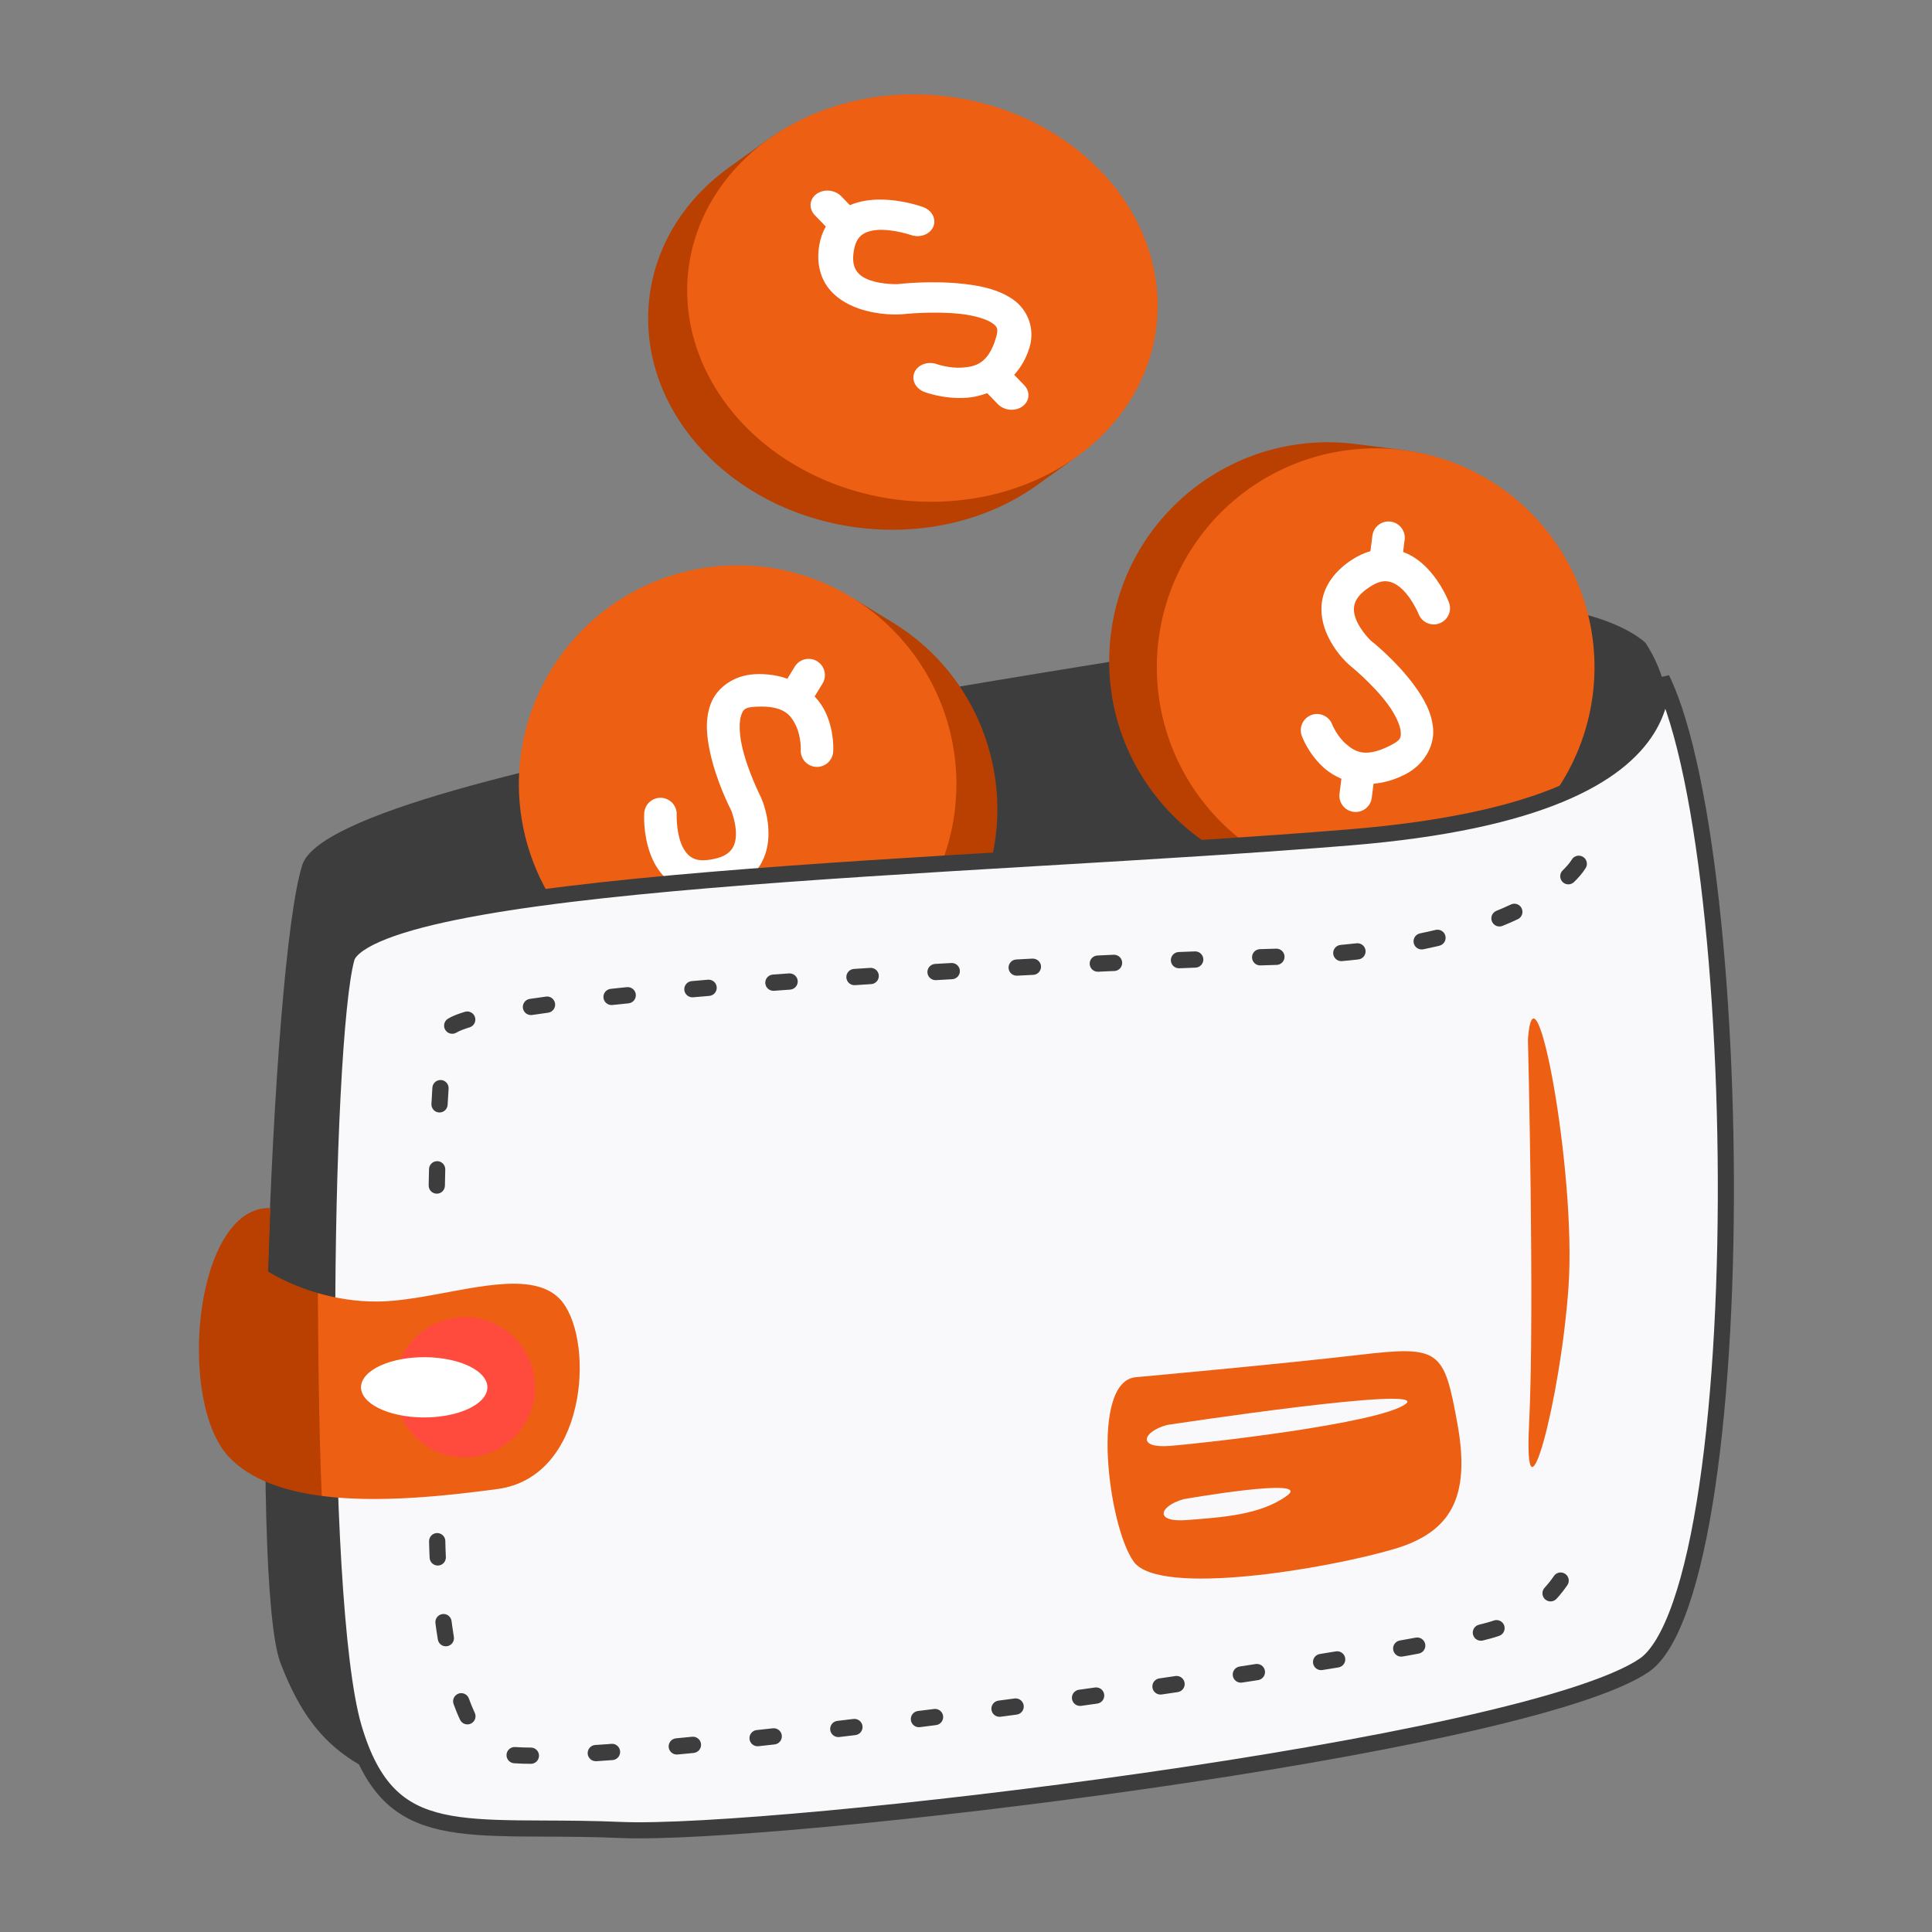 <svg width="120" height="120" viewBox="0 0 120 120" fill="none" xmlns="http://www.w3.org/2000/svg">
<rect x="0" y="0" width="120" height="120" fill="#808080" stroke="none"/>
<path d="M102.202 39.926C102.202 39.926 98.147 35.826 85.283 38.364C72.418 40.903 20.755 47.598 18.779 53.716C16.804 59.834 15.481 98.282 17.427 103.307C19.373 108.333 22.036 110.863 30.654 111.963C39.273 113.062 81.842 80.921 83.363 79.921C84.884 78.921 110.204 52.095 102.202 39.926Z" fill="#3D3D3D"/>
<path d="M94.386 42.58C94.386 42.58 90.56 55.736 83.155 54.851C83.119 54.846 80.804 54.551 80.768 54.547C73.322 53.598 68.054 46.792 69.003 39.345C69.952 31.898 76.758 26.631 84.205 27.58C84.228 27.583 87.103 27.949 87.127 27.952C94.536 28.935 95.332 35.157 94.386 42.58Z" fill="#B94000"/>
<path d="M98.928 43.158C98.472 46.735 96.615 49.983 93.764 52.19C90.913 54.396 87.302 55.38 83.726 54.924C80.15 54.468 76.901 52.611 74.695 49.76C72.488 46.909 71.505 43.298 71.961 39.722C72.416 36.146 74.274 32.897 77.125 30.691C79.976 28.484 83.586 27.501 87.162 27.957C90.739 28.412 93.987 30.27 96.194 33.121C98.4 35.972 99.384 39.582 98.928 43.158Z" fill="#ED5F13"/>
<path d="M86.372 32.397C86.24 32.38 86.106 32.389 85.979 32.424C85.851 32.459 85.731 32.519 85.626 32.6C85.521 32.681 85.433 32.782 85.367 32.897C85.302 33.012 85.259 33.139 85.242 33.27L85.12 34.233C84.732 34.346 84.341 34.524 83.959 34.774C83.012 35.395 82.415 36.176 82.189 36.998C81.962 37.821 82.107 38.608 82.355 39.232C82.824 40.41 83.656 41.166 83.751 41.25C83.777 41.277 83.805 41.302 83.835 41.325C83.835 41.325 85.276 42.486 86.212 43.761C86.68 44.4 86.975 45.058 87 45.435C87.025 45.812 87.028 45.962 86.356 46.303C84.823 47.081 84.175 46.706 83.605 46.211C83.034 45.716 82.749 45.007 82.749 45.007C82.704 44.882 82.633 44.768 82.543 44.671C82.453 44.574 82.344 44.495 82.224 44.44C82.103 44.384 81.973 44.353 81.84 44.348C81.707 44.343 81.575 44.365 81.451 44.411C81.2 44.504 80.997 44.693 80.885 44.936C80.773 45.179 80.763 45.456 80.856 45.707C80.856 45.707 81.256 46.846 82.281 47.736C82.566 47.983 82.917 48.202 83.318 48.369L83.2 49.297C83.183 49.428 83.192 49.562 83.227 49.69C83.262 49.818 83.322 49.938 83.403 50.043C83.484 50.148 83.585 50.236 83.7 50.301C83.816 50.367 83.942 50.41 84.074 50.426C84.206 50.443 84.339 50.434 84.467 50.399C84.595 50.364 84.715 50.304 84.82 50.223C84.924 50.142 85.012 50.041 85.078 49.926C85.144 49.811 85.186 49.684 85.203 49.552L85.315 48.676C85.927 48.626 86.585 48.452 87.27 48.104C88.449 47.506 89.085 46.352 89.016 45.303C88.947 44.254 88.421 43.361 87.839 42.566C86.726 41.049 85.268 39.886 85.136 39.782C85.126 39.773 84.504 39.168 84.232 38.485C84.095 38.141 84.053 37.829 84.135 37.534C84.216 37.239 84.422 36.885 85.067 36.462C85.636 36.088 85.977 36.068 86.275 36.127C86.573 36.186 86.882 36.379 87.171 36.675C87.75 37.265 88.112 38.138 88.112 38.138C88.16 38.261 88.231 38.374 88.323 38.47C88.414 38.566 88.524 38.643 88.645 38.697C88.766 38.751 88.897 38.78 89.029 38.783C89.162 38.787 89.294 38.764 89.417 38.716C89.541 38.668 89.654 38.597 89.75 38.505C89.846 38.414 89.923 38.304 89.977 38.183C90.031 38.062 90.06 37.931 90.063 37.799C90.066 37.666 90.043 37.534 89.995 37.41C89.995 37.41 89.566 36.234 88.614 35.262C88.235 34.875 87.749 34.502 87.149 34.283L87.245 33.526C87.279 33.26 87.206 32.992 87.042 32.78C86.878 32.569 86.637 32.431 86.372 32.397Z" fill="white"/>
<path d="M38.133 43.992C38.133 43.992 47.02 33.569 53.407 37.416C53.438 37.434 55.427 38.653 55.458 38.672C61.857 42.593 63.865 50.959 59.944 57.358C56.023 63.757 47.657 65.766 41.258 61.844C41.238 61.832 38.768 60.318 38.747 60.306C32.397 56.369 34.224 50.371 38.133 43.992Z" fill="#B94000"/>
<path d="M34.23 41.601C36.113 38.528 39.14 36.329 42.644 35.487C46.148 34.646 49.843 35.231 52.916 37.114C55.989 38.997 58.188 42.024 59.03 45.528C59.871 49.032 59.286 52.727 57.403 55.8C55.52 58.873 52.493 61.072 48.989 61.914C45.485 62.755 41.79 62.17 38.717 60.287C35.644 58.404 33.445 55.377 32.603 51.873C31.762 48.369 32.347 44.674 34.23 41.601Z" fill="#ED5F13"/>
<path d="M41.26 56.564C41.373 56.633 41.499 56.679 41.63 56.7C41.76 56.721 41.894 56.716 42.023 56.685C42.152 56.654 42.273 56.598 42.381 56.52C42.488 56.442 42.579 56.344 42.648 56.231L43.155 55.403C43.554 55.46 43.984 55.458 44.435 55.386C45.553 55.209 46.417 54.742 46.962 54.085C47.505 53.428 47.697 52.651 47.727 51.98C47.783 50.715 47.334 49.684 47.282 49.568C47.269 49.533 47.254 49.499 47.237 49.466C47.237 49.466 46.399 47.816 46.07 46.269C45.905 45.496 45.906 44.775 46.038 44.42C46.17 44.066 46.229 43.928 46.981 43.893C48.698 43.813 49.135 44.421 49.452 45.106C49.768 45.792 49.737 46.555 49.737 46.555C49.728 46.687 49.745 46.82 49.787 46.946C49.829 47.072 49.896 47.188 49.983 47.288C50.071 47.388 50.177 47.469 50.296 47.528C50.414 47.587 50.544 47.622 50.676 47.631C50.943 47.649 51.206 47.56 51.407 47.385C51.609 47.209 51.732 46.96 51.751 46.694C51.751 46.694 51.853 45.492 51.284 44.26C51.126 43.917 50.895 43.574 50.598 43.257L51.087 42.459C51.156 42.346 51.203 42.221 51.223 42.09C51.244 41.959 51.239 41.825 51.208 41.696C51.177 41.567 51.121 41.446 51.043 41.338C50.965 41.231 50.867 41.14 50.754 41.071C50.641 41.002 50.515 40.955 50.384 40.935C50.253 40.914 50.119 40.919 49.99 40.95C49.861 40.981 49.74 41.037 49.633 41.115C49.526 41.193 49.435 41.291 49.366 41.404L48.904 42.157C48.326 41.951 47.654 41.84 46.887 41.876C45.567 41.938 44.514 42.728 44.146 43.713C43.778 44.698 43.891 45.728 44.096 46.691C44.488 48.531 45.34 50.189 45.417 50.338C45.422 50.351 45.742 51.157 45.709 51.892C45.692 52.262 45.603 52.563 45.407 52.799C45.212 53.034 44.879 53.273 44.117 53.394C43.446 53.5 43.127 53.379 42.879 53.203C42.632 53.027 42.429 52.724 42.287 52.336C42.002 51.56 42.029 50.616 42.029 50.616C42.037 50.484 42.018 50.351 41.974 50.226C41.93 50.101 41.862 49.986 41.773 49.887C41.685 49.789 41.578 49.708 41.458 49.651C41.339 49.593 41.209 49.56 41.077 49.553C40.945 49.546 40.812 49.565 40.687 49.609C40.562 49.653 40.447 49.721 40.348 49.809C40.249 49.898 40.169 50.005 40.112 50.124C40.055 50.244 40.021 50.374 40.014 50.506C40.014 50.506 39.922 51.754 40.392 53.031C40.578 53.54 40.868 54.078 41.326 54.525L40.927 55.176C40.787 55.404 40.744 55.678 40.806 55.939C40.869 56.199 41.032 56.424 41.26 56.564Z" fill="white"/>
<path d="M103.216 42.154C103.48 42.697 103.735 43.337 103.98 44.065C104.627 45.989 105.186 48.49 105.649 51.387C106.574 57.179 107.104 64.499 107.186 71.833C107.268 79.167 106.902 86.495 106.043 92.303C105.613 95.209 105.063 97.718 104.39 99.652C103.709 101.613 102.935 102.883 102.123 103.435C101.232 104.042 99.726 104.679 97.707 105.325C95.7 105.966 93.227 106.603 90.434 107.223C84.848 108.462 78.007 109.626 71.101 110.615C57.27 112.597 43.254 113.868 38.557 113.663C36.853 113.588 35.281 113.582 33.85 113.576C33.277 113.574 32.726 113.571 32.199 113.565C30.34 113.542 28.773 113.466 27.439 113.165C26.117 112.866 25.044 112.35 24.16 111.455C23.27 110.554 22.536 109.234 21.962 107.267C21.391 105.313 20.978 101.693 20.71 97.228C20.444 92.781 20.323 87.545 20.323 82.388C20.323 77.232 20.442 72.162 20.654 68.047C20.867 63.907 21.171 60.795 21.525 59.512C21.581 59.307 21.736 59.07 22.05 58.81C22.364 58.55 22.81 58.289 23.393 58.033C24.56 57.52 26.2 57.058 28.237 56.642C32.305 55.81 37.854 55.179 44.12 54.655C50.382 54.13 57.34 53.712 64.222 53.304L64.891 53.265C71.541 52.87 78.097 52.481 83.845 52.01C95.737 51.035 100.563 48.123 102.33 45.251C103.015 44.138 103.222 43.059 103.216 42.154Z" fill="#F9F9FB" stroke="#3D3D3D"/>
<path d="M32.905 79.803C30.333 79.409 26.468 80.811 23.479 80.84C22.063 80.854 20.796 80.62 19.744 80.316C19.744 80.316 16.88 82.635 17.399 85.587C17.918 88.54 19.986 92.917 19.986 92.917C23.478 93.367 27.606 92.927 30.901 92.486C36.419 91.747 36.924 83.501 34.965 80.912C34.475 80.265 33.762 79.934 32.905 79.803Z" fill="#ED5F13"/>
<path d="M33.198 86.72C33.126 87.287 32.942 87.835 32.658 88.332C32.373 88.829 31.994 89.265 31.541 89.615C31.089 89.966 30.572 90.223 30.019 90.374C29.467 90.524 28.891 90.564 28.323 90.491C27.755 90.419 27.207 90.235 26.71 89.951C26.213 89.667 25.777 89.288 25.427 88.835C25.077 88.382 24.82 87.865 24.669 87.313C24.519 86.76 24.479 86.184 24.551 85.616C24.698 84.47 25.293 83.428 26.208 82.721C27.122 82.013 28.28 81.698 29.426 81.845C30.573 81.991 31.614 82.587 32.322 83.501C33.029 84.415 33.344 85.573 33.198 86.72Z" fill="#FF4B3D"/>
<path d="M16.793 75.035C12.085 74.882 10.942 87.053 14.233 90.508C15.559 91.901 17.628 92.612 19.986 92.917C19.785 88.588 19.749 81.637 19.744 80.316C17.837 79.763 16.651 78.973 16.651 78.973L16.793 75.035Z" fill="#B94000"/>
<path d="M64.621 13.264C64.621 13.264 72.408 24.336 66.386 28.721C66.357 28.742 64.46 30.101 64.43 30.122C58.328 34.493 49.1 33.618 43.82 28.166C38.539 22.714 39.206 14.75 45.309 10.379C45.328 10.365 47.684 8.677 47.704 8.663C53.807 4.339 59.358 7.83 64.621 13.264Z" fill="#B94000"/>
<path d="M68.344 10.598C70.879 13.216 72.147 16.561 71.868 19.897C71.588 23.233 69.785 26.286 66.854 28.385C63.924 30.485 60.106 31.458 56.24 31.091C52.375 30.725 48.779 29.048 46.243 26.43C43.708 23.811 42.44 20.467 42.719 17.131C42.999 13.795 44.802 10.742 47.733 8.642C49.184 7.603 50.868 6.829 52.689 6.364C54.51 5.9 56.433 5.755 58.347 5.936C60.261 6.118 62.128 6.623 63.844 7.423C65.559 8.223 67.088 9.302 68.344 10.598Z" fill="#ED5F13"/>
<path d="M50.72 12.044C50.612 12.121 50.524 12.216 50.46 12.325C50.396 12.433 50.358 12.552 50.347 12.674C50.337 12.797 50.355 12.921 50.4 13.04C50.445 13.158 50.516 13.269 50.609 13.365L51.292 14.07C51.104 14.402 50.966 14.779 50.892 15.197C50.71 16.232 50.907 17.137 51.403 17.82C51.898 18.504 52.633 18.917 53.31 19.154C54.589 19.602 55.792 19.534 55.927 19.525C55.967 19.524 56.007 19.522 56.047 19.517C56.047 19.517 58.01 19.303 59.703 19.502C60.549 19.601 61.288 19.829 61.608 20.056C61.927 20.284 62.05 20.379 61.841 21.049C61.364 22.578 60.599 22.77 59.793 22.831C58.987 22.893 58.215 22.625 58.215 22.625C58.083 22.575 57.941 22.548 57.798 22.546C57.656 22.543 57.515 22.565 57.384 22.61C57.253 22.655 57.135 22.722 57.036 22.808C56.937 22.894 56.859 22.996 56.807 23.109C56.702 23.337 56.707 23.596 56.821 23.828C56.935 24.059 57.15 24.246 57.417 24.346C57.417 24.346 58.616 24.814 60.064 24.704C60.466 24.673 60.893 24.579 61.315 24.419L61.973 25.098C62.066 25.195 62.18 25.275 62.307 25.334C62.434 25.394 62.573 25.431 62.715 25.445C62.858 25.458 63.001 25.448 63.136 25.413C63.271 25.378 63.396 25.321 63.504 25.244C63.612 25.166 63.7 25.071 63.764 24.963C63.828 24.855 63.866 24.736 63.876 24.613C63.887 24.49 63.869 24.366 63.824 24.248C63.779 24.129 63.708 24.019 63.614 23.922L62.993 23.281C63.393 22.839 63.725 22.286 63.939 21.602C64.305 20.426 63.838 19.254 62.949 18.621C62.059 17.989 60.967 17.763 59.913 17.639C57.9 17.403 55.924 17.627 55.746 17.648C55.73 17.648 54.8 17.674 54.059 17.414C53.685 17.283 53.405 17.11 53.227 16.864C53.049 16.619 52.914 16.252 53.038 15.547C53.147 14.924 53.376 14.683 53.637 14.521C53.898 14.36 54.274 14.278 54.718 14.275C55.606 14.27 56.564 14.592 56.564 14.592C56.698 14.64 56.84 14.665 56.982 14.666C57.124 14.667 57.265 14.643 57.395 14.597C57.525 14.551 57.642 14.482 57.739 14.396C57.837 14.309 57.913 14.206 57.964 14.092C58.014 13.979 58.038 13.857 58.034 13.733C58.03 13.61 57.997 13.487 57.939 13.373C57.88 13.258 57.797 13.154 57.693 13.066C57.589 12.979 57.467 12.909 57.334 12.861C57.334 12.861 56.084 12.387 54.623 12.396C54.041 12.399 53.394 12.483 52.788 12.744L52.251 12.189C52.062 11.995 51.795 11.87 51.508 11.843C51.221 11.816 50.938 11.888 50.72 12.044Z" fill="white"/>
<path d="M98.124 53.151C98.116 53.15 98.108 53.149 98.1 53.148C98.008 53.141 97.915 53.159 97.832 53.201C97.749 53.243 97.68 53.306 97.631 53.385C97.486 53.618 97.284 53.842 97.057 54.066C97.01 54.113 96.972 54.169 96.947 54.23C96.921 54.291 96.908 54.357 96.908 54.423C96.907 54.489 96.92 54.555 96.945 54.616C96.971 54.678 97.008 54.734 97.054 54.781C97.101 54.828 97.157 54.865 97.218 54.891C97.279 54.916 97.345 54.929 97.411 54.929C97.478 54.929 97.543 54.916 97.605 54.891C97.666 54.866 97.722 54.829 97.769 54.782C98.019 54.534 98.276 54.258 98.487 53.92C98.522 53.863 98.546 53.801 98.558 53.735C98.569 53.67 98.567 53.603 98.552 53.538C98.537 53.473 98.509 53.412 98.471 53.358C98.432 53.304 98.383 53.258 98.327 53.223C98.265 53.184 98.196 53.16 98.124 53.151ZM94.136 56.137C94.12 56.135 94.105 56.133 94.089 56.132C94.005 56.128 93.922 56.144 93.846 56.179C93.549 56.318 93.248 56.451 92.945 56.573C92.884 56.598 92.828 56.635 92.781 56.681C92.733 56.727 92.695 56.783 92.67 56.844C92.644 56.905 92.63 56.97 92.629 57.036C92.629 57.103 92.641 57.169 92.666 57.23C92.691 57.291 92.727 57.347 92.774 57.395C92.82 57.442 92.876 57.48 92.936 57.506C92.997 57.532 93.063 57.545 93.129 57.546C93.195 57.547 93.261 57.534 93.323 57.509C93.644 57.38 93.962 57.24 94.274 57.094C94.334 57.066 94.388 57.026 94.432 56.977C94.477 56.928 94.511 56.87 94.534 56.808C94.556 56.746 94.566 56.68 94.563 56.613C94.559 56.547 94.543 56.482 94.515 56.422C94.48 56.347 94.427 56.282 94.361 56.232C94.295 56.183 94.217 56.15 94.136 56.137ZM89.358 57.75C89.295 57.741 89.231 57.744 89.17 57.758C88.845 57.835 88.523 57.909 88.202 57.974C88.071 58 87.956 58.078 87.882 58.188C87.808 58.299 87.781 58.435 87.807 58.566C87.833 58.697 87.91 58.812 88.021 58.887C88.132 58.961 88.268 58.988 88.399 58.963C88.738 58.895 89.074 58.818 89.404 58.74C89.534 58.708 89.646 58.627 89.716 58.513C89.785 58.399 89.807 58.263 89.776 58.133C89.753 58.034 89.701 57.945 89.626 57.877C89.552 57.809 89.458 57.765 89.358 57.75ZM84.356 58.589C84.323 58.586 84.289 58.586 84.256 58.59C83.926 58.628 83.597 58.662 83.267 58.691C83.134 58.703 83.011 58.767 82.925 58.869C82.839 58.971 82.797 59.104 82.808 59.237C82.82 59.37 82.884 59.494 82.986 59.58C83.089 59.666 83.221 59.708 83.354 59.696C83.695 59.667 84.033 59.631 84.371 59.592C84.437 59.585 84.501 59.564 84.559 59.532C84.617 59.5 84.668 59.457 84.71 59.405C84.751 59.353 84.782 59.293 84.8 59.229C84.818 59.165 84.824 59.099 84.816 59.033C84.803 58.922 84.754 58.819 84.676 58.74C84.599 58.66 84.497 58.609 84.387 58.593C84.377 58.591 84.367 58.59 84.356 58.589ZM79.337 58.926C79.314 58.923 79.29 58.922 79.266 58.923L78.256 58.954C78.19 58.956 78.124 58.971 78.064 58.998C78.004 59.025 77.949 59.064 77.903 59.112C77.858 59.16 77.823 59.217 77.799 59.279C77.775 59.341 77.764 59.407 77.766 59.474C77.768 59.54 77.783 59.605 77.811 59.666C77.838 59.727 77.877 59.781 77.925 59.827C77.974 59.872 78.03 59.908 78.093 59.931C78.155 59.955 78.221 59.966 78.287 59.963L79.297 59.932C79.43 59.928 79.557 59.871 79.648 59.773C79.74 59.676 79.789 59.546 79.784 59.412C79.781 59.291 79.734 59.175 79.651 59.086C79.569 58.997 79.458 58.94 79.337 58.926ZM74.301 59.097C74.297 59.097 74.293 59.096 74.288 59.096C74.265 59.093 74.241 59.092 74.217 59.093L73.21 59.132C73.144 59.135 73.078 59.15 73.018 59.178C72.958 59.205 72.903 59.245 72.858 59.294C72.813 59.342 72.778 59.4 72.755 59.462C72.732 59.524 72.722 59.59 72.724 59.657C72.727 59.723 72.743 59.788 72.77 59.848C72.798 59.909 72.838 59.963 72.886 60.008C72.935 60.053 72.992 60.087 73.055 60.11C73.117 60.133 73.183 60.144 73.249 60.141L74.258 60.102C74.391 60.096 74.517 60.038 74.608 59.94C74.698 59.842 74.746 59.712 74.742 59.579C74.737 59.459 74.69 59.345 74.609 59.257C74.529 59.169 74.419 59.112 74.301 59.097ZM69.244 59.304C69.221 59.301 69.197 59.3 69.173 59.301L68.826 59.317C68.825 59.317 68.824 59.317 68.824 59.317L68.163 59.348C68.029 59.354 67.904 59.413 67.814 59.512C67.723 59.611 67.676 59.742 67.683 59.876C67.689 60.009 67.748 60.135 67.847 60.225C67.946 60.315 68.076 60.362 68.21 60.356L68.871 60.324L69.218 60.311C69.284 60.308 69.349 60.292 69.409 60.264C69.47 60.236 69.524 60.196 69.568 60.147C69.613 60.098 69.648 60.041 69.67 59.978C69.693 59.916 69.703 59.85 69.7 59.783C69.695 59.662 69.645 59.547 69.562 59.459C69.478 59.371 69.365 59.316 69.244 59.304ZM64.201 59.545C64.177 59.542 64.153 59.541 64.129 59.541L63.12 59.595C62.987 59.602 62.862 59.661 62.773 59.761C62.683 59.86 62.637 59.991 62.643 60.124C62.651 60.258 62.71 60.383 62.81 60.472C62.909 60.562 63.04 60.608 63.173 60.601L64.18 60.55C64.246 60.547 64.311 60.53 64.371 60.502C64.431 60.474 64.485 60.434 64.529 60.384C64.574 60.335 64.608 60.278 64.63 60.215C64.653 60.153 64.662 60.087 64.659 60.02C64.652 59.899 64.602 59.785 64.518 59.697C64.434 59.61 64.321 59.556 64.201 59.545ZM59.169 59.816C59.166 59.816 59.162 59.816 59.159 59.816C59.135 59.813 59.111 59.813 59.087 59.814L58.445 59.85L58.08 59.871C58.014 59.875 57.949 59.892 57.889 59.921C57.829 59.95 57.775 59.99 57.731 60.04C57.687 60.089 57.653 60.147 57.631 60.21C57.609 60.273 57.6 60.339 57.604 60.405C57.612 60.539 57.673 60.664 57.773 60.752C57.874 60.841 58.005 60.886 58.139 60.878L58.505 60.857L59.144 60.821C59.277 60.813 59.402 60.753 59.492 60.654C59.581 60.554 59.627 60.423 59.619 60.289C59.612 60.17 59.563 60.057 59.481 59.97C59.398 59.884 59.288 59.829 59.169 59.816ZM54.13 60.119C54.125 60.119 54.121 60.118 54.117 60.118C54.094 60.116 54.07 60.116 54.047 60.117L53.039 60.182C52.905 60.191 52.781 60.252 52.693 60.353C52.605 60.454 52.56 60.585 52.569 60.719C52.573 60.785 52.59 60.85 52.62 60.909C52.649 60.969 52.69 61.022 52.739 61.066C52.789 61.11 52.847 61.143 52.91 61.164C52.973 61.186 53.039 61.195 53.106 61.19L54.112 61.125C54.178 61.121 54.243 61.104 54.302 61.075C54.362 61.045 54.415 61.005 54.459 60.955C54.503 60.905 54.536 60.847 54.558 60.784C54.579 60.721 54.588 60.655 54.584 60.589C54.576 60.469 54.526 60.357 54.443 60.271C54.36 60.185 54.249 60.131 54.13 60.119ZM49.09 60.462C49.086 60.461 49.083 60.461 49.079 60.461C49.056 60.459 49.032 60.458 49.008 60.46L48.001 60.533C47.934 60.538 47.87 60.556 47.811 60.586C47.751 60.615 47.699 60.657 47.655 60.707C47.612 60.757 47.579 60.815 47.558 60.878C47.537 60.941 47.529 61.008 47.534 61.074C47.544 61.207 47.606 61.331 47.708 61.418C47.809 61.506 47.94 61.549 48.074 61.54L49.081 61.467C49.214 61.457 49.338 61.395 49.425 61.294C49.513 61.192 49.556 61.061 49.547 60.928C49.538 60.808 49.487 60.696 49.404 60.611C49.32 60.526 49.209 60.473 49.09 60.462ZM44.055 60.851C44.052 60.85 44.048 60.85 44.044 60.85C44.02 60.849 43.996 60.849 43.973 60.851C43.636 60.878 43.299 60.908 42.964 60.938C42.898 60.943 42.833 60.962 42.775 60.992C42.716 61.023 42.663 61.065 42.621 61.116C42.578 61.166 42.546 61.225 42.526 61.288C42.506 61.352 42.499 61.418 42.504 61.484C42.51 61.55 42.529 61.615 42.559 61.674C42.59 61.733 42.632 61.785 42.683 61.827C42.734 61.87 42.793 61.902 42.856 61.922C42.92 61.942 42.986 61.949 43.053 61.943C43.387 61.914 43.72 61.885 44.053 61.857C44.12 61.852 44.184 61.834 44.243 61.804C44.302 61.773 44.355 61.732 44.398 61.681C44.441 61.631 44.473 61.572 44.493 61.509C44.514 61.446 44.522 61.38 44.516 61.313C44.507 61.194 44.455 61.082 44.371 60.998C44.286 60.913 44.174 60.861 44.055 60.851ZM39.039 61.315C39.005 61.311 38.971 61.311 38.938 61.314L38.503 61.358C38.502 61.358 38.502 61.358 38.501 61.358L37.933 61.419C37.867 61.426 37.802 61.446 37.744 61.477C37.686 61.509 37.634 61.552 37.592 61.603C37.55 61.655 37.519 61.714 37.5 61.778C37.482 61.842 37.475 61.909 37.483 61.975C37.497 62.108 37.563 62.23 37.668 62.313C37.772 62.398 37.905 62.437 38.038 62.422L38.606 62.364L39.039 62.319C39.105 62.312 39.169 62.293 39.228 62.261C39.286 62.23 39.338 62.187 39.38 62.136C39.422 62.085 39.453 62.025 39.472 61.962C39.491 61.898 39.498 61.832 39.491 61.766C39.48 61.655 39.432 61.551 39.356 61.471C39.279 61.39 39.179 61.337 39.069 61.319C39.059 61.317 39.049 61.316 39.039 61.315ZM34.042 61.899C33.998 61.893 33.953 61.894 33.91 61.9C33.572 61.945 33.236 61.994 32.901 62.044C32.769 62.065 32.651 62.136 32.572 62.244C32.493 62.351 32.459 62.485 32.479 62.617C32.489 62.683 32.511 62.746 32.546 62.803C32.58 62.86 32.625 62.909 32.678 62.949C32.732 62.988 32.792 63.017 32.857 63.033C32.921 63.049 32.988 63.052 33.054 63.042C33.384 62.992 33.714 62.944 34.043 62.901C34.109 62.892 34.172 62.87 34.23 62.837C34.287 62.804 34.337 62.76 34.378 62.707C34.418 62.654 34.447 62.594 34.464 62.53C34.481 62.466 34.486 62.399 34.477 62.333C34.462 62.223 34.412 62.121 34.333 62.042C34.255 61.964 34.152 61.913 34.042 61.899ZM29.073 62.827C29.068 62.826 29.064 62.826 29.06 62.826C28.996 62.821 28.932 62.828 28.871 62.847C28.549 62.948 28.183 63.06 27.827 63.273C27.712 63.342 27.63 63.454 27.598 63.584C27.565 63.714 27.586 63.851 27.655 63.965C27.724 64.08 27.836 64.163 27.966 64.195C28.096 64.227 28.233 64.207 28.348 64.138C28.57 64.004 28.854 63.909 29.172 63.81C29.299 63.77 29.406 63.681 29.468 63.562C29.529 63.443 29.542 63.305 29.502 63.178C29.472 63.084 29.416 63 29.34 62.938C29.263 62.876 29.171 62.837 29.073 62.827ZM27.414 67.083C27.41 67.083 27.406 67.083 27.403 67.083C27.399 67.083 27.395 67.083 27.391 67.083C27.257 67.075 27.126 67.12 27.026 67.208C26.926 67.296 26.865 67.42 26.856 67.553C26.834 67.89 26.813 68.228 26.796 68.568C26.793 68.634 26.803 68.7 26.825 68.763C26.847 68.826 26.881 68.883 26.926 68.932C26.97 68.981 27.024 69.022 27.084 69.05C27.144 69.078 27.209 69.095 27.276 69.098C27.409 69.104 27.54 69.057 27.639 68.968C27.738 68.878 27.797 68.752 27.803 68.618C27.82 68.287 27.842 67.953 27.863 67.618C27.872 67.488 27.83 67.36 27.746 67.26C27.662 67.161 27.543 67.097 27.414 67.083ZM27.215 72.126C27.202 72.124 27.188 72.123 27.175 72.123C27.171 72.123 27.167 72.123 27.163 72.123C27.096 72.122 27.031 72.133 26.969 72.157C26.907 72.181 26.851 72.217 26.803 72.263C26.755 72.308 26.716 72.363 26.689 72.424C26.663 72.485 26.648 72.55 26.647 72.616L26.627 73.52C26.627 73.52 26.627 73.521 26.627 73.522L26.625 73.627C26.624 73.694 26.636 73.759 26.66 73.821C26.684 73.883 26.72 73.939 26.766 73.987C26.812 74.035 26.867 74.073 26.928 74.1C26.989 74.126 27.054 74.14 27.121 74.141C27.187 74.143 27.253 74.131 27.315 74.107C27.376 74.083 27.433 74.046 27.48 74.001C27.528 73.954 27.567 73.9 27.593 73.839C27.619 73.778 27.634 73.713 27.635 73.646L27.636 73.543L27.656 72.639C27.659 72.514 27.615 72.393 27.534 72.298C27.453 72.203 27.339 72.142 27.215 72.126ZM96.996 97.672C96.904 97.661 96.811 97.675 96.727 97.713C96.642 97.751 96.57 97.812 96.518 97.888C96.341 98.146 96.146 98.391 95.935 98.622C95.89 98.671 95.856 98.728 95.833 98.79C95.811 98.853 95.801 98.919 95.804 98.985C95.807 99.051 95.823 99.116 95.851 99.176C95.879 99.236 95.919 99.29 95.968 99.335C96.066 99.425 96.197 99.473 96.331 99.467C96.464 99.461 96.59 99.402 96.68 99.304C96.923 99.038 97.147 98.754 97.351 98.458C97.388 98.403 97.415 98.341 97.428 98.277C97.442 98.212 97.442 98.145 97.43 98.08C97.418 98.015 97.393 97.953 97.357 97.897C97.321 97.841 97.274 97.794 97.219 97.756C97.153 97.711 97.076 97.682 96.996 97.672ZM93.003 100.628C92.93 100.621 92.856 100.629 92.786 100.653C92.495 100.754 92.183 100.834 91.859 100.914C91.794 100.93 91.734 100.959 91.681 100.998C91.627 101.038 91.582 101.087 91.548 101.144C91.514 101.201 91.492 101.264 91.482 101.329C91.472 101.395 91.475 101.462 91.491 101.526C91.523 101.655 91.606 101.767 91.72 101.836C91.834 101.905 91.971 101.926 92.1 101.895C92.429 101.813 92.77 101.726 93.115 101.607C93.242 101.564 93.346 101.472 93.404 101.352C93.463 101.232 93.472 101.093 93.429 100.967C93.399 100.881 93.347 100.804 93.277 100.745C93.208 100.687 93.124 100.648 93.034 100.633C93.024 100.631 93.013 100.63 93.003 100.629L93.003 100.628ZM88.079 101.712C88.075 101.712 88.071 101.712 88.066 101.711C88.023 101.707 87.979 101.709 87.936 101.716L87.323 101.827L86.944 101.894C86.878 101.906 86.816 101.93 86.76 101.966C86.704 102.002 86.656 102.048 86.618 102.103C86.58 102.157 86.553 102.219 86.539 102.284C86.525 102.348 86.524 102.415 86.535 102.481C86.559 102.612 86.634 102.729 86.743 102.806C86.853 102.882 86.988 102.912 87.12 102.889L87.5 102.822C87.5 102.822 87.501 102.822 87.502 102.822L88.117 102.708C88.248 102.684 88.365 102.609 88.441 102.499C88.517 102.389 88.546 102.254 88.523 102.122C88.503 102.015 88.449 101.917 88.369 101.843C88.289 101.769 88.187 101.723 88.079 101.711L88.079 101.712ZM27.218 95.225C27.195 95.222 27.171 95.22 27.147 95.22C27.081 95.222 27.015 95.236 26.954 95.262C26.893 95.288 26.838 95.326 26.792 95.374C26.746 95.422 26.71 95.478 26.685 95.54C26.661 95.602 26.649 95.668 26.65 95.734C26.656 96.078 26.669 96.419 26.685 96.758C26.691 96.891 26.75 97.017 26.849 97.107C26.948 97.197 27.079 97.245 27.213 97.238C27.346 97.232 27.472 97.173 27.562 97.074C27.652 96.975 27.699 96.844 27.693 96.711C27.678 96.377 27.665 96.045 27.66 95.717C27.658 95.595 27.612 95.479 27.531 95.388C27.45 95.298 27.339 95.24 27.218 95.225ZM83.115 102.568C83.111 102.568 83.106 102.567 83.102 102.567C83.058 102.563 83.014 102.564 82.971 102.571L82.625 102.627L81.977 102.732C81.912 102.743 81.849 102.766 81.792 102.801C81.735 102.835 81.686 102.881 81.647 102.935C81.608 102.988 81.58 103.049 81.565 103.114C81.55 103.179 81.547 103.246 81.558 103.311C81.568 103.377 81.592 103.439 81.627 103.496C81.662 103.552 81.707 103.601 81.761 103.64C81.815 103.679 81.876 103.706 81.94 103.722C82.005 103.737 82.072 103.739 82.137 103.728L82.787 103.624C82.788 103.624 82.788 103.624 82.789 103.624L83.134 103.566C83.2 103.556 83.262 103.532 83.319 103.497C83.375 103.463 83.424 103.417 83.463 103.363C83.502 103.309 83.529 103.248 83.545 103.184C83.56 103.119 83.562 103.052 83.551 102.987C83.534 102.879 83.482 102.78 83.403 102.705C83.324 102.629 83.224 102.581 83.115 102.568ZM78.122 103.354C78.078 103.349 78.035 103.35 77.992 103.356L77.006 103.508L76.996 103.511C76.864 103.531 76.745 103.602 76.665 103.71C76.586 103.817 76.552 103.951 76.572 104.084C76.581 104.149 76.604 104.212 76.638 104.269C76.672 104.326 76.718 104.376 76.771 104.415C76.824 104.455 76.885 104.483 76.949 104.499C77.014 104.515 77.081 104.518 77.146 104.508L77.156 104.507C77.157 104.507 77.158 104.506 77.159 104.506L78.146 104.354C78.278 104.333 78.396 104.261 78.475 104.153C78.554 104.045 78.587 103.911 78.566 103.779C78.55 103.669 78.497 103.567 78.417 103.49C78.336 103.413 78.233 103.366 78.122 103.354ZM73.135 104.101C73.092 104.095 73.048 104.096 73.005 104.102L72.033 104.245L72.009 104.247C71.943 104.257 71.88 104.279 71.823 104.313C71.765 104.346 71.716 104.391 71.676 104.444C71.636 104.497 71.607 104.558 71.591 104.622C71.574 104.687 71.571 104.754 71.58 104.819C71.599 104.951 71.67 105.071 71.777 105.151C71.884 105.231 72.018 105.266 72.15 105.247L72.177 105.242C72.177 105.243 72.178 105.243 72.179 105.243L73.151 105.1C73.217 105.09 73.28 105.068 73.337 105.034C73.394 105 73.443 104.955 73.483 104.902C73.523 104.849 73.551 104.788 73.568 104.724C73.584 104.66 73.587 104.593 73.578 104.527C73.561 104.417 73.509 104.316 73.429 104.238C73.349 104.161 73.246 104.112 73.135 104.1L73.135 104.101ZM68.143 104.813C68.1 104.807 68.056 104.808 68.013 104.814L67.013 104.953C66.947 104.962 66.884 104.984 66.827 105.018C66.769 105.052 66.719 105.096 66.68 105.149C66.64 105.202 66.611 105.262 66.594 105.327C66.577 105.391 66.574 105.458 66.583 105.523C66.602 105.656 66.672 105.776 66.779 105.856C66.886 105.937 67.02 105.972 67.153 105.953L68.153 105.813C68.218 105.804 68.281 105.782 68.339 105.748C68.396 105.715 68.446 105.67 68.486 105.617C68.525 105.564 68.555 105.504 68.571 105.44C68.588 105.376 68.592 105.309 68.582 105.243C68.567 105.133 68.515 105.031 68.436 104.953C68.356 104.875 68.253 104.826 68.143 104.813ZM27.608 100.252C27.564 100.247 27.52 100.247 27.476 100.253C27.41 100.262 27.347 100.284 27.29 100.318C27.233 100.351 27.183 100.396 27.143 100.449C27.103 100.502 27.074 100.562 27.058 100.626C27.041 100.69 27.037 100.757 27.046 100.823L27.104 101.248C27.104 101.25 27.105 101.252 27.105 101.255L27.194 101.827C27.204 101.892 27.226 101.955 27.261 102.012C27.295 102.068 27.34 102.118 27.393 102.157C27.447 102.196 27.507 102.225 27.572 102.241C27.636 102.256 27.703 102.259 27.768 102.25C27.901 102.229 28.02 102.157 28.099 102.05C28.178 101.942 28.211 101.807 28.191 101.675L28.104 101.105L28.046 100.684C28.031 100.574 27.98 100.471 27.901 100.393C27.822 100.315 27.719 100.265 27.608 100.251L27.608 100.252ZM63.146 105.496C63.103 105.49 63.059 105.49 63.016 105.495L62.015 105.629C61.95 105.638 61.886 105.659 61.829 105.693C61.772 105.726 61.721 105.77 61.681 105.823C61.641 105.875 61.611 105.936 61.594 106C61.577 106.064 61.573 106.131 61.582 106.196C61.59 106.262 61.612 106.325 61.645 106.383C61.678 106.44 61.723 106.49 61.775 106.531C61.828 106.571 61.888 106.6 61.952 106.617C62.016 106.634 62.083 106.639 62.149 106.63L63.15 106.496C63.215 106.487 63.279 106.466 63.336 106.433C63.393 106.399 63.444 106.355 63.484 106.302C63.524 106.25 63.554 106.19 63.571 106.126C63.588 106.062 63.592 105.995 63.583 105.929C63.568 105.819 63.517 105.716 63.438 105.638C63.359 105.56 63.256 105.51 63.146 105.496ZM58.145 106.149C58.102 106.143 58.058 106.143 58.015 106.148L57.013 106.274C56.948 106.282 56.884 106.303 56.826 106.336C56.769 106.369 56.718 106.413 56.678 106.466C56.637 106.518 56.607 106.578 56.59 106.642C56.572 106.706 56.568 106.773 56.576 106.839C56.584 106.904 56.605 106.968 56.638 107.026C56.671 107.083 56.715 107.134 56.768 107.175C56.82 107.215 56.88 107.245 56.944 107.263C57.008 107.28 57.075 107.285 57.141 107.276L58.141 107.148C58.274 107.131 58.394 107.063 58.476 106.957C58.558 106.852 58.595 106.718 58.578 106.585C58.564 106.475 58.514 106.372 58.436 106.293C58.358 106.214 58.255 106.164 58.145 106.149ZM53.111 106.766C53.078 106.763 53.044 106.763 53.011 106.767L52.156 106.87L52.01 106.887C51.944 106.894 51.88 106.915 51.822 106.947C51.764 106.98 51.713 107.023 51.672 107.075C51.631 107.127 51.601 107.187 51.583 107.25C51.565 107.314 51.559 107.381 51.567 107.447C51.575 107.513 51.595 107.576 51.628 107.634C51.66 107.692 51.703 107.743 51.755 107.784C51.807 107.825 51.867 107.856 51.931 107.874C51.995 107.892 52.061 107.897 52.127 107.89L52.275 107.872L53.13 107.77C53.196 107.762 53.26 107.741 53.318 107.709C53.376 107.676 53.427 107.632 53.468 107.58C53.509 107.528 53.539 107.468 53.557 107.404C53.575 107.34 53.58 107.273 53.571 107.207C53.558 107.097 53.508 106.995 53.431 106.916C53.353 106.837 53.252 106.785 53.142 106.77C53.132 106.768 53.122 106.767 53.111 106.766ZM48.102 107.346C48.069 107.343 48.036 107.343 48.003 107.347L47.175 107.439L47.001 107.457C46.868 107.471 46.746 107.537 46.662 107.642C46.578 107.746 46.539 107.879 46.553 108.012C46.56 108.078 46.58 108.142 46.612 108.2C46.644 108.258 46.687 108.31 46.738 108.351C46.79 108.393 46.849 108.424 46.913 108.443C46.976 108.461 47.043 108.467 47.109 108.46L47.285 108.441C47.286 108.441 47.286 108.441 47.287 108.441L48.113 108.349C48.246 108.334 48.367 108.267 48.451 108.163C48.535 108.059 48.574 107.926 48.559 107.793C48.547 107.682 48.499 107.579 48.421 107.499C48.344 107.419 48.243 107.366 48.133 107.35C48.123 107.348 48.112 107.347 48.102 107.346ZM28.725 105.17C28.641 105.157 28.556 105.166 28.476 105.195C28.414 105.217 28.357 105.251 28.308 105.296C28.259 105.341 28.219 105.394 28.19 105.454C28.162 105.514 28.146 105.579 28.143 105.645C28.14 105.712 28.15 105.778 28.172 105.84C28.29 106.168 28.421 106.495 28.574 106.817C28.603 106.877 28.642 106.931 28.692 106.975C28.741 107.02 28.798 107.054 28.861 107.076C28.923 107.099 28.989 107.108 29.056 107.105C29.122 107.102 29.187 107.085 29.247 107.057C29.306 107.029 29.36 106.989 29.405 106.94C29.449 106.891 29.484 106.833 29.506 106.771C29.529 106.709 29.539 106.642 29.535 106.576C29.532 106.51 29.516 106.445 29.488 106.385C29.353 106.1 29.232 105.801 29.122 105.496C29.091 105.411 29.038 105.336 28.968 105.279C28.898 105.221 28.814 105.184 28.725 105.17ZM43.089 107.874C43.056 107.87 43.023 107.87 42.991 107.873L42.605 107.911L41.987 107.97C41.854 107.983 41.732 108.048 41.647 108.151C41.562 108.254 41.521 108.386 41.533 108.519C41.546 108.652 41.611 108.775 41.713 108.86C41.816 108.946 41.949 108.987 42.082 108.975L42.702 108.916C42.703 108.916 42.703 108.916 42.704 108.916L43.088 108.878C43.154 108.871 43.218 108.852 43.276 108.821C43.335 108.79 43.387 108.747 43.429 108.696C43.471 108.645 43.503 108.586 43.522 108.523C43.541 108.459 43.548 108.393 43.542 108.327C43.531 108.216 43.484 108.112 43.407 108.03C43.331 107.949 43.23 107.895 43.12 107.877C43.11 107.876 43.1 107.874 43.089 107.874ZM38.06 108.313C38.055 108.312 38.05 108.312 38.045 108.312C38.022 108.31 37.998 108.311 37.975 108.313L37.685 108.336L36.97 108.384C36.904 108.388 36.839 108.406 36.78 108.436C36.721 108.465 36.668 108.506 36.624 108.556C36.581 108.606 36.548 108.665 36.527 108.727C36.506 108.79 36.497 108.857 36.502 108.923C36.507 108.989 36.524 109.054 36.554 109.113C36.584 109.172 36.625 109.225 36.675 109.269C36.725 109.312 36.783 109.345 36.846 109.366C36.909 109.387 36.975 109.395 37.041 109.391L37.756 109.342C37.757 109.342 37.758 109.342 37.76 109.342L38.05 109.321C38.116 109.316 38.181 109.298 38.24 109.268C38.3 109.238 38.352 109.197 38.396 109.147C38.439 109.096 38.472 109.038 38.492 108.975C38.513 108.912 38.521 108.845 38.516 108.779C38.508 108.66 38.457 108.548 38.373 108.462C38.29 108.377 38.179 108.324 38.06 108.313ZM33.046 108.55C33.023 108.547 32.999 108.545 32.976 108.545C32.645 108.543 32.319 108.535 32 108.512C31.934 108.507 31.868 108.516 31.805 108.537C31.742 108.558 31.684 108.591 31.634 108.635C31.584 108.678 31.543 108.731 31.513 108.791C31.484 108.85 31.466 108.915 31.462 108.981C31.452 109.114 31.496 109.245 31.584 109.346C31.671 109.447 31.795 109.509 31.928 109.519C32.28 109.545 32.629 109.553 32.971 109.554C33.037 109.555 33.103 109.542 33.164 109.517C33.226 109.492 33.282 109.455 33.329 109.408C33.376 109.362 33.413 109.306 33.439 109.245C33.465 109.184 33.478 109.118 33.478 109.052C33.479 108.93 33.435 108.812 33.356 108.72C33.276 108.628 33.166 108.567 33.046 108.55Z" fill="#3D3D3D"/>
<path d="M94.902 64.533C94.902 64.533 95.327 81.447 94.974 88.472C94.622 95.497 96.918 87.088 97.422 79.947C97.925 72.805 95.335 59.014 94.902 64.533Z" fill="#ED5F13"/>
<path d="M30.241 86.405C30.176 86.649 30.01 86.885 29.754 87.098C29.498 87.311 29.157 87.498 28.749 87.649C28.341 87.799 27.876 87.91 27.378 87.974C26.881 88.039 26.362 88.056 25.851 88.025C25.339 87.994 24.846 87.915 24.399 87.793C23.951 87.671 23.559 87.508 23.243 87.314C22.928 87.119 22.696 86.897 22.561 86.66C22.425 86.423 22.389 86.175 22.454 85.931C22.586 85.439 23.123 84.992 23.946 84.688C24.769 84.384 25.812 84.249 26.844 84.312C27.877 84.375 28.815 84.631 29.452 85.023C30.089 85.416 30.373 85.913 30.241 86.405Z" fill="white"/>
<path d="M70.593 85.536C70.593 85.536 79.385 84.741 84.409 84.155C89.434 83.569 89.685 83.82 90.522 88.425C91.359 93.031 90.1 95.176 86.587 96.213C82.362 97.46 72.016 99.185 70.425 97.008C68.834 94.831 67.662 85.704 70.593 85.536Z" fill="#ED5F13"/>
<path d="M72.477 88.509C72.477 88.509 88.973 85.997 87.298 87.211C85.624 88.425 74.78 89.64 72.686 89.807C70.593 89.975 70.97 88.928 72.477 88.509Z" fill="#F9F9FB"/>
<path d="M73.524 93.115C73.524 93.115 81.604 91.691 79.93 92.905C78.255 94.12 75.826 94.245 73.733 94.412C71.64 94.58 72.016 93.533 73.524 93.115Z" fill="#F9F9FB"/>
</svg>
